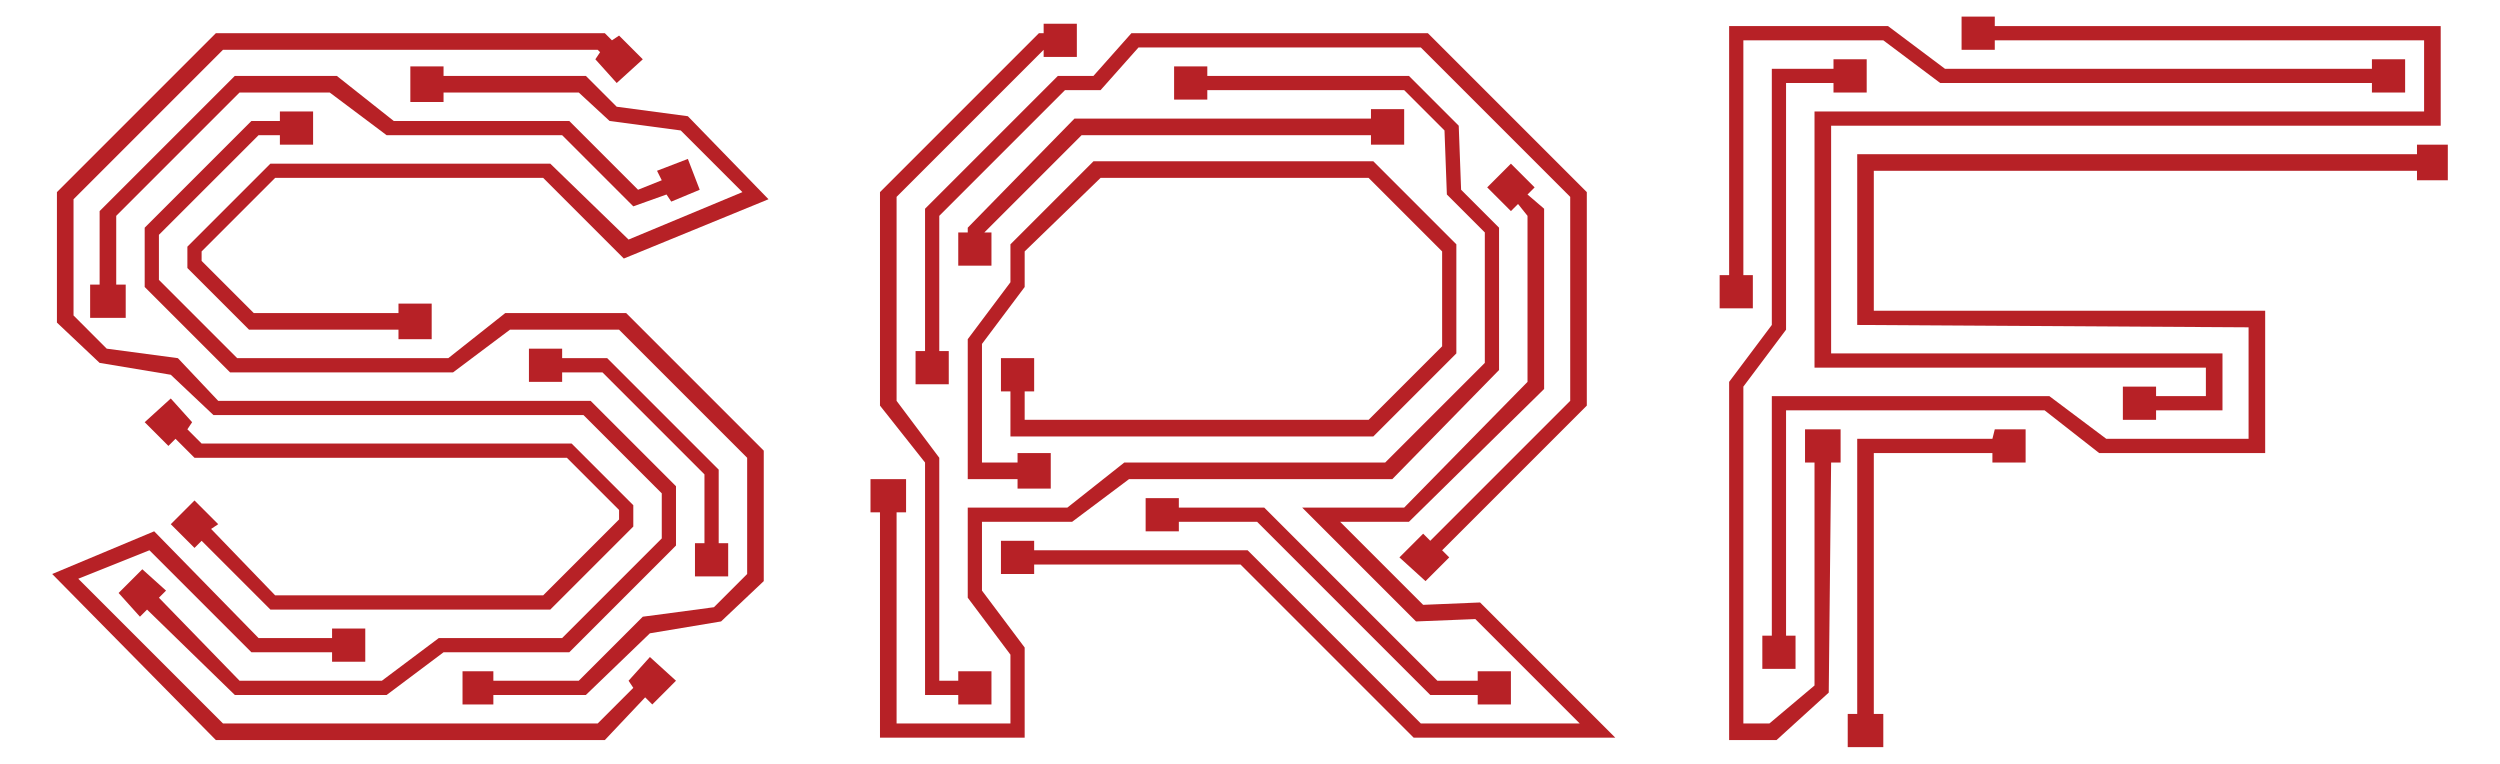 <?xml version="1.0" encoding="utf-8"?>
<!-- Generator: Adobe Illustrator 26.3.1, SVG Export Plug-In . SVG Version: 6.00 Build 0)  -->
<svg version="1.1" id="Layer_1" xmlns="http://www.w3.org/2000/svg" xmlns:xlink="http://www.w3.org/1999/xlink" x="0px" y="0px"
	 viewBox="0 0 105.4 32.2" style="enable-background:new 0 0 105.4 32.2;" xml:space="preserve">
<style type="text/css">
	.st0{fill:#B72126;}
</style>
<polygon class="st0" points="11.8,4.7 13.2,4.7 13.2,6.1 11.8,6.1 11.8,5.7 10.9,5.7 6.7,9.9 6.7,11.8 10,15.1 18.9,15.1 21.3,13.2 
	26.4,13.2 32.2,19 32.2,24.5 30.4,26.2 27.4,26.7 24.7,29.3 20.8,29.3 20.8,29.7 19.5,29.7 19.5,28.3 20.8,28.3 20.8,28.7 
	24.4,28.7 27.1,26 30.1,25.6 31.5,24.2 31.5,19.3 26.1,13.9 21.5,13.9 19.1,15.7 9.7,15.7 6.1,12.1 6.1,9.6 10.6,5.1 11.8,5.1 "/>
<polygon class="st0" points="23.7,16.1 22.3,16.1 22.3,14.7 23.7,14.7 23.7,15.1 25.6,15.1 30.3,19.8 30.3,22.9 30.7,22.9 
	30.7,24.3 29.3,24.3 29.3,22.9 29.7,22.9 29.7,20 25.4,15.7 23.7,15.7 "/>
<polygon class="st0" points="5.3,12 5.3,13.4 3.8,13.4 3.8,12 4.2,12 4.2,8.9 9.9,3.2 14.2,3.2 16.6,5.1 24,5.1 26.9,8 27.9,7.6 
	27.7,7.2 29,6.7 29.5,8 28.3,8.5 28.1,8.2 26.7,8.7 23.7,5.7 16.3,5.7 13.9,3.9 10.1,3.9 4.9,9.1 4.9,12 "/>
<polygon class="st0" points="2.2,24.2 9.1,31.2 25.5,31.2 27.2,29.4 27.5,29.7 28.5,28.7 27.4,27.7 26.5,28.7 26.7,29 25.2,30.5 
	9.4,30.5 3.3,24.4 6.3,23.2 10.6,27.5 14,27.5 14,27.9 15.4,27.9 15.4,26.5 14,26.5 14,26.9 10.9,26.9 6.5,22.4 "/>
<polygon class="st0" points="18.7,4.3 17.3,4.3 17.3,2.8 18.7,2.8 18.7,3.2 24.7,3.2 26,4.5 29,4.9 32.4,8.4 26.3,10.9 22.9,7.5 
	11.6,7.5 8.5,10.6 8.5,11 10.7,13.2 16.8,13.2 16.8,12.8 18.2,12.8 18.2,14.3 16.8,14.3 16.8,13.9 10.5,13.9 7.9,11.3 7.9,10.4 
	11.4,6.9 23.2,6.9 26.5,10.1 31.3,8.1 28.7,5.5 25.7,5.1 24.4,3.9 18.7,3.9 "/>
<polygon class="st0" points="8.2,23.1 7.2,22.1 8.2,21.1 9.2,22.1 8.9,22.3 11.6,25.1 22.9,25.1 26.1,21.9 26.1,21.5 23.9,19.3 
	8.2,19.3 7.4,18.5 7.1,18.8 6.1,17.8 7.2,16.8 8.1,17.8 7.9,18.1 8.5,18.7 24.1,18.7 26.7,21.3 26.7,22.2 23.2,25.7 11.4,25.7 
	8.5,22.8 "/>
<polygon class="st0" points="9.1,1.4 2.4,8.1 2.4,13.6 4.2,15.3 7.2,15.8 9,17.5 24.6,17.5 27.9,20.8 27.9,22.7 23.7,26.9 
	18.5,26.9 16.1,28.7 10.1,28.7 6.7,25.2 7,24.9 6,24 5,25 5.9,26 6.2,25.7 9.9,29.3 16.3,29.3 18.7,27.5 24,27.5 28.5,23 28.5,20.5 
	24.9,16.9 9.2,16.9 7.5,15.1 4.5,14.7 3.1,13.3 3.1,8.4 9.4,2.1 25.2,2.1 25.3,2.2 25.1,2.5 26,3.5 27.1,2.5 26.1,1.5 25.8,1.7 
	25.5,1.4 "/>
<polygon class="st0" points="49.5,2.8 49.5,4.2 50.9,4.2 50.9,4.2 50.9,3.8 59.2,3.8 60.9,5.5 61,8.2 62.6,9.8 62.6,15.3 58.4,19.5 
	47.4,19.5 45,21.4 40.8,21.4 40.8,25.2 42.6,27.6 42.6,30.5 37.8,30.5 37.8,21.6 38.2,21.6 38.2,20.2 36.7,20.2 36.7,21.6 
	37.1,21.6 37.1,31.1 43.2,31.1 43.2,27.3 41.4,24.9 41.4,22 45.2,22 47.6,20.2 58.7,20.2 63.2,15.6 63.2,9.6 61.6,8 61.5,5.3 
	59.4,3.2 50.9,3.2 50.9,2.8 "/>
<polygon class="st0" points="47.7,1.4 46.1,3.2 44.6,3.2 39,8.8 39,14.8 38.6,14.8 38.6,16.2 40,16.2 40,14.8 39.6,14.8 39.6,9.1 
	44.9,3.8 46.4,3.8 48,2 59.9,2 66.2,8.3 66.2,16.9 60.3,22.8 60,22.5 59,23.5 60.1,24.5 61.1,23.5 60.8,23.2 66.9,17.1 66.9,8.1 
	60.2,1.4 "/>
<polygon class="st0" points="44,1 44,1.4 43.8,1.4 37.1,8.1 37.1,17.1 39,19.5 39,29.3 40.4,29.3 40.4,29.7 41.8,29.7 41.8,28.3 
	40.4,28.3 40.4,28.7 39.6,28.7 39.6,19.3 37.8,16.9 37.8,8.3 44,2.1 44,2.4 45.4,2.4 45.4,1 "/>
<polygon class="st0" points="41.8,9.8 41.8,11.2 40.4,11.2 40.4,9.8 40.8,9.8 40.8,9.6 45.3,5 57.8,5 57.8,4.6 59.2,4.6 59.2,6.1 
	57.8,6.1 57.8,5.7 45.6,5.7 41.5,9.8 "/>
<polygon class="st0" points="62.3,28.3 63.7,28.3 63.7,29.7 62.3,29.7 62.3,29.3 60.3,29.3 53,22 49.7,22 49.7,22.4 48.3,22.4 
	48.3,21 49.7,21 49.7,21.4 53.3,21.4 60.6,28.7 62.3,28.7 "/>
<polygon class="st0" points="42.9,19.1 44.3,19.1 44.3,20.6 42.9,20.6 42.9,20.2 40.8,20.2 40.8,14.3 42.6,11.9 42.6,10.3 46.1,6.8 
	57.9,6.8 61.4,10.3 61.4,14.9 57.9,18.4 42.6,18.4 42.6,16.5 42.2,16.5 42.2,15.1 43.6,15.1 43.6,16.5 43.2,16.5 43.2,17.7 
	57.7,17.7 60.8,14.6 60.8,10.6 57.7,7.5 46.4,7.5 43.2,10.6 43.2,12.1 41.4,14.5 41.4,19.5 42.9,19.5 42.9,19.1 "/>
<polygon class="st0" points="62.7,7.9 63.7,8.9 64,8.6 64.4,9.1 64.4,16.1 59.2,21.4 54.9,21.4 59.7,26.2 62.2,26.1 66.6,30.5 
	59.9,30.5 52.6,23.2 43.6,23.2 43.6,22.8 42.2,22.8 42.2,24.2 43.6,24.2 43.6,23.8 52.3,23.8 59.6,31.1 68.1,31.1 62.4,25.4 
	60,25.5 56.5,22 59.4,22 65.1,16.4 65.1,8.8 64.4,8.2 64.7,7.9 63.7,6.9 "/>
<polygon class="st0" points="72.9,11.6 72.5,11.6 72.5,13 73.9,13 73.9,11.6 73.5,11.6 73.5,1.7 79.4,1.7 81.8,3.5 100,3.5 100,3.9 
	101.4,3.9 101.4,2.5 100,2.5 100,2.9 82,2.9 79.6,1.1 72.9,1.1 "/>
<polygon class="st0" points="77.3,2.5 77.3,2.9 74.7,2.9 74.7,13.7 72.9,16.1 72.9,31.2 74.9,31.2 77.1,29.2 77.2,19.5 77.6,19.5 
	77.6,18.1 76.1,18.1 76.1,19.5 76.5,19.5 76.5,28.9 74.6,30.5 73.5,30.5 73.5,16.3 75.3,13.9 75.3,3.5 77.3,3.5 77.3,3.9 78.7,3.9 
	78.7,2.5 "/>
<polygon class="st0" points="101.9,6.1 101.9,6.5 78.3,6.5 78.3,13.7 94.8,13.8 94.8,18.5 88.8,18.5 86.4,16.7 74.7,16.7 74.7,26.8 
	74.3,26.8 74.3,28.2 75.7,28.2 75.7,26.8 75.3,26.8 75.3,17.3 86.2,17.3 88.5,19.1 95.5,19.1 95.5,13.1 79,13.1 79,7.2 101.9,7.2 
	101.9,7.6 103.2,7.6 103.2,6.1 "/>
<polygon class="st0" points="84,18.5 78.3,18.5 78.3,30.1 77.9,30.1 77.9,31.5 79.4,31.5 79.4,30.1 79,30.1 79,19.1 84,19.1 
	84,19.5 85.4,19.5 85.4,18.1 84.1,18.1 "/>
<polygon class="st0" points="82.7,0.7 82.7,2.1 84.1,2.1 84.1,1.7 102.2,1.7 102.2,4.7 76.5,4.7 76.5,15.5 93,15.5 93,16.7 
	90.9,16.7 90.9,16.3 89.5,16.3 89.5,17.7 90.9,17.7 90.9,17.3 93.7,17.3 93.7,14.9 77.2,14.9 77.2,5.3 102.9,5.3 102.9,1.1 
	84.1,1.1 84.1,0.7 "/>
</svg>
